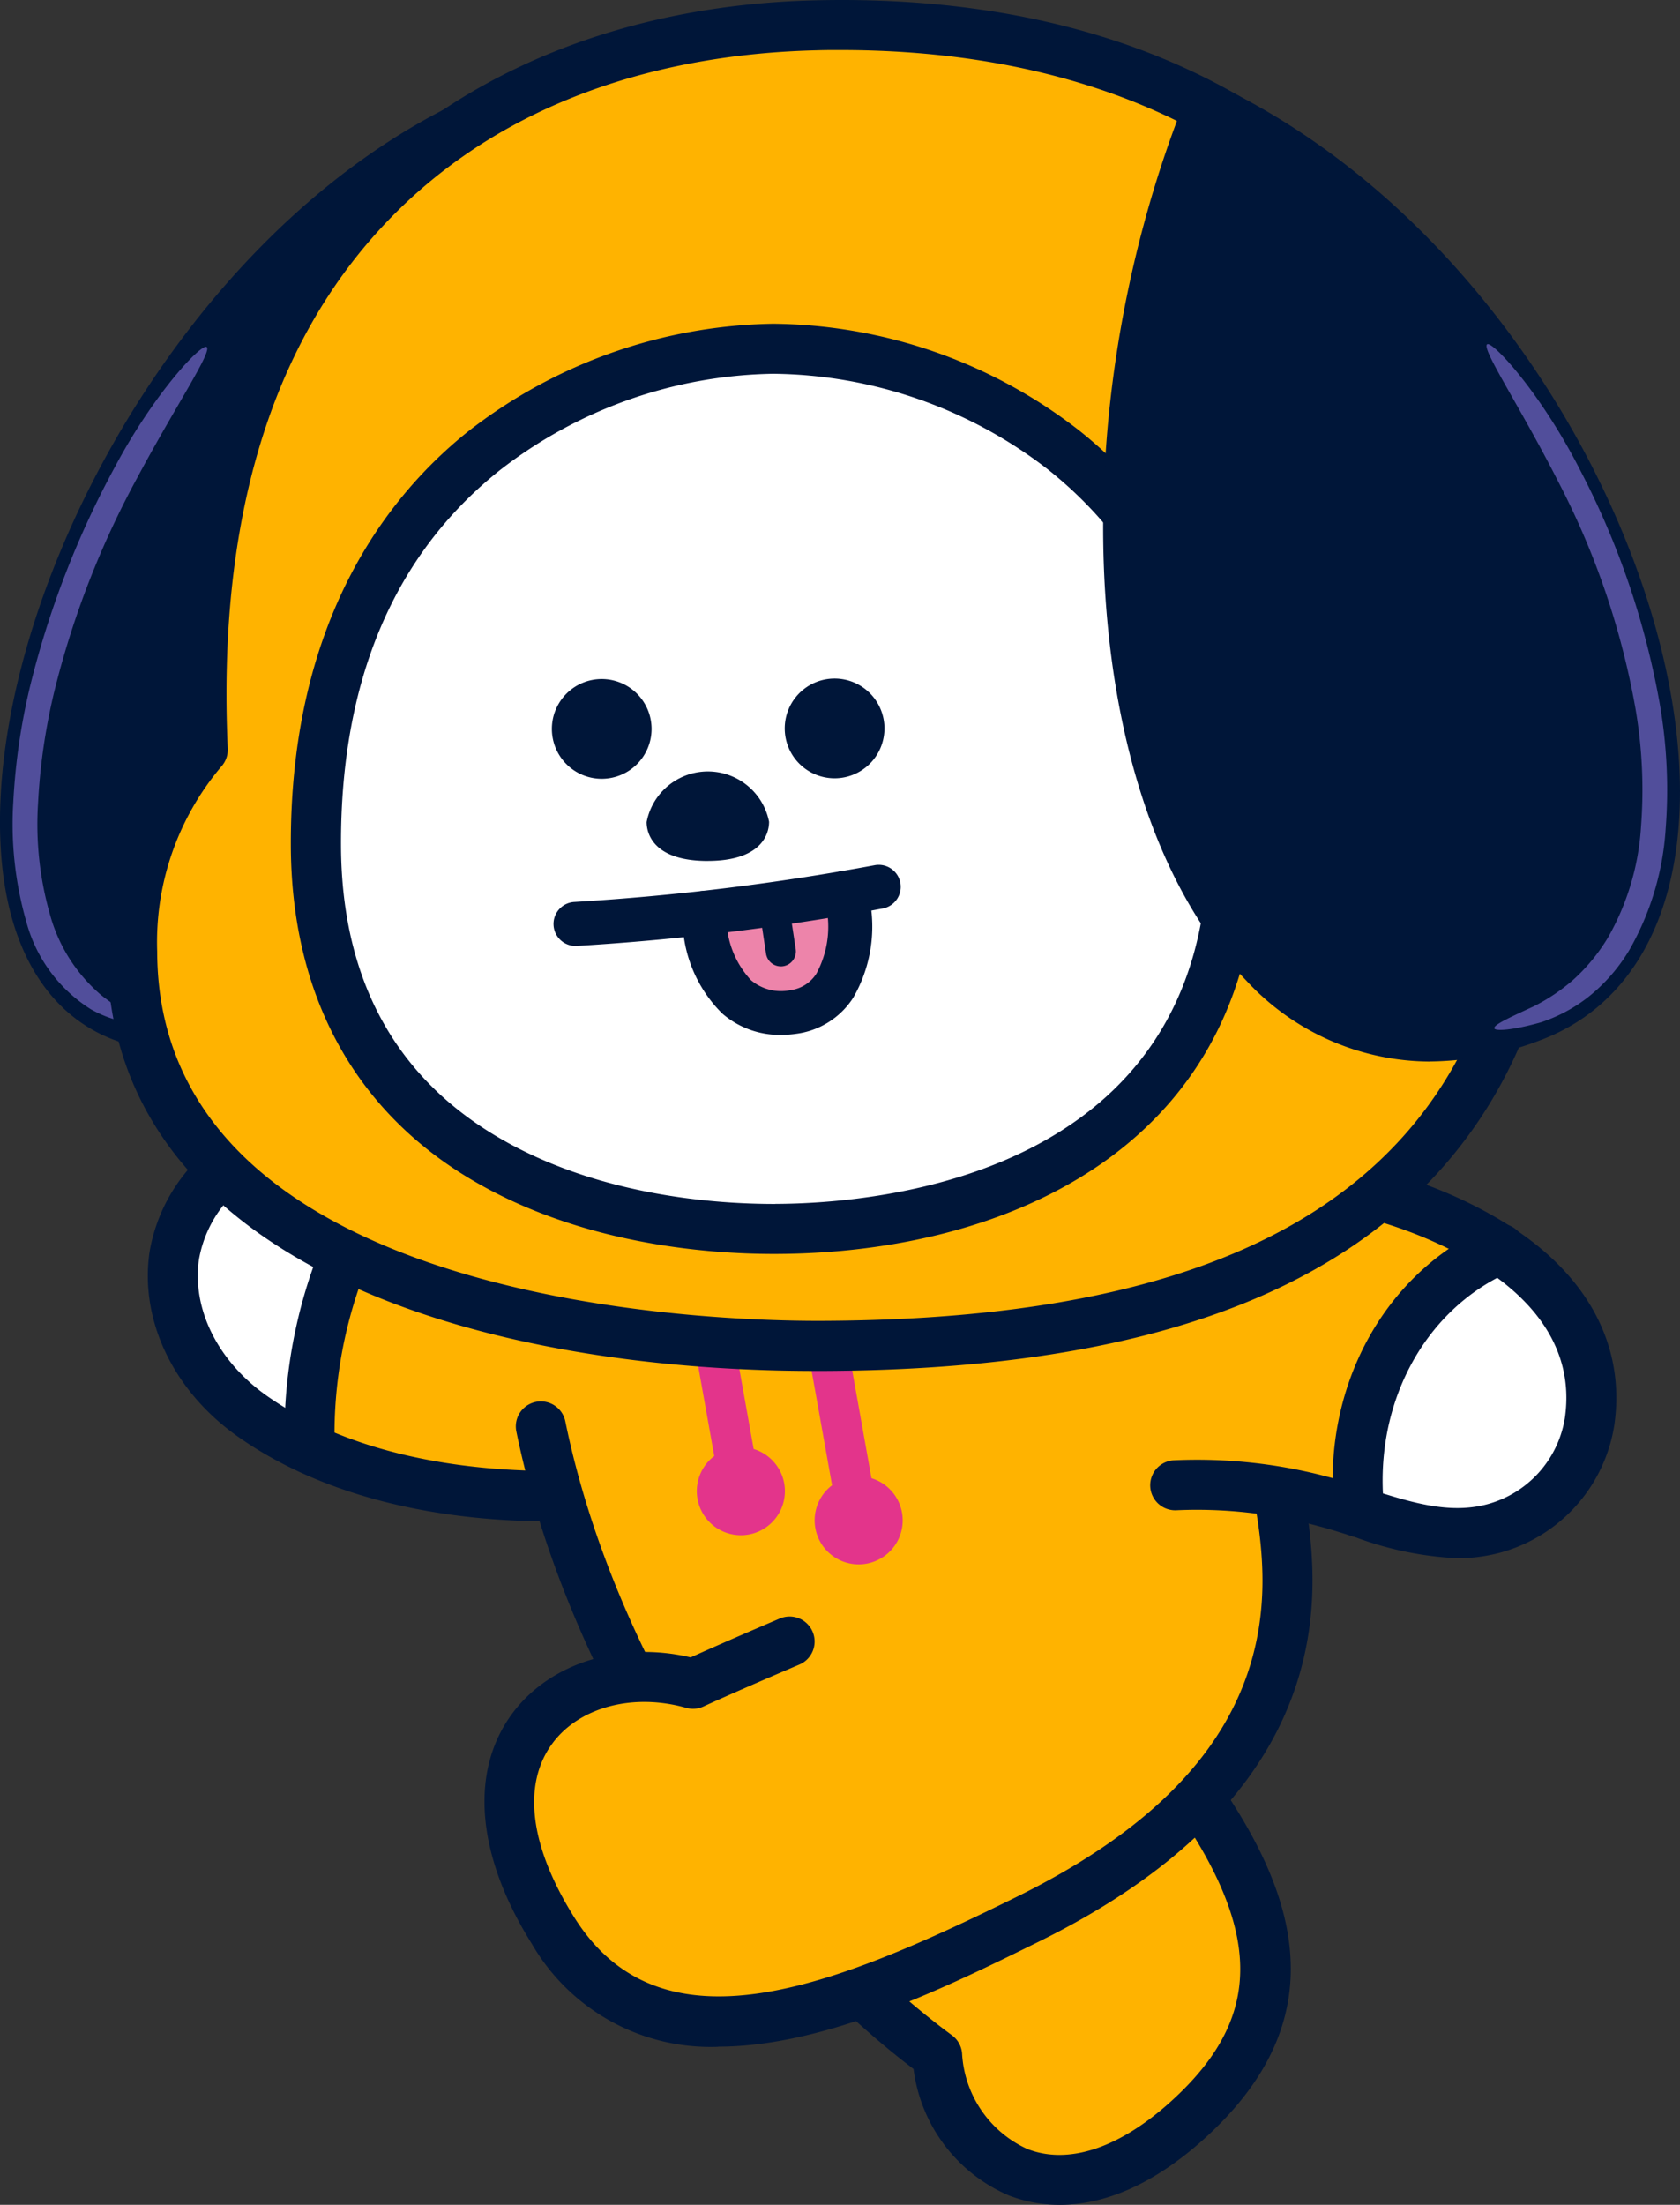 <svg id="Grupo_351" data-name="Grupo 351" xmlns="http://www.w3.org/2000/svg" xmlns:xlink="http://www.w3.org/1999/xlink" width="103.751" height="136.11" viewBox="0 0 103.751 136.11">
  <rect x="0" y="0" width="103.751" height="136.11" fill="#333333" stroke="none"/>
  <defs>
    <clipPath id="clip-path">
      <rect id="Rectángulo_147" data-name="Rectángulo 147" width="103.751" height="136.11" fill="none"/>
    </clipPath>
  </defs>
  <g id="Grupo_350" data-name="Grupo 350" transform="translate(0 0)" clip-path="url(#clip-path)">
    <path id="Trazado_2214" data-name="Trazado 2214" d="M34.755,59.878c-6.843.4-13.152-5.075-20.016-2.678a8.982,8.982,0,0,0-6.013,7c-.566,3.942,1.637,7.675,4.883,9.941,7.809,5.451,19.816,5.76,28.826,3.79" transform="translate(2.034 13.325)" fill="#ffb300" fill-rule="evenodd"/>
    <path id="Trazado_2215" data-name="Trazado 2215" d="M23.147,57.324A13.778,13.778,0,0,0,14.74,57.2a8.983,8.983,0,0,0-6.013,7c-.566,3.942,1.636,7.675,4.881,9.941a22.613,22.613,0,0,0,3.484,1.971,29.29,29.29,0,0,1,6.055-18.789" transform="translate(2.034 13.325)" fill="#fff" fill-rule="evenodd"/>
    <path id="Trazado_2216" data-name="Trazado 2216" d="M15.777,77.813a1.546,1.546,0,0,1-1.543-1.491,31.017,31.017,0,0,1,6.38-19.791,1.545,1.545,0,0,1,2.439,1.9,27.87,27.87,0,0,0-5.731,17.788,1.545,1.545,0,0,1-1.49,1.6h-.054" transform="translate(3.348 13.171)" fill="#001639"/>
    <path id="Trazado_2217" data-name="Trazado 2217" d="M32.292,80.889c-6.742,0-13.834-1.387-19.273-5.185C9,72.9,6.882,68.521,7.493,64.278a10.539,10.539,0,0,1,7.031-8.243C18.933,54.5,23,55.8,26.924,57.058c2.77.888,5.393,1.727,8.035,1.573a1.544,1.544,0,0,1,.18,3.084c-3.216.183-6.24-.78-9.159-1.715-3.6-1.155-7.005-2.245-10.44-1.048a7.426,7.426,0,0,0-4.993,5.765c-.442,3.081,1.181,6.321,4.238,8.454,7.718,5.388,19.7,5.277,27.613,3.548a1.544,1.544,0,0,1,.66,3.017,51.146,51.146,0,0,1-10.767,1.153" transform="translate(1.74 13.03)" fill="#001639"/>
    <path id="Trazado_2218" data-name="Trazado 2218" d="M63.879,92.045c7.722,9.147,11.739,17.154,3.246,24.882s-15.036,2.037-15.522-3.94c-12.388-9.15-21.669-25.1-24.476-38.833L26.638,60.2l33.594-1.177,6.3,25.289" transform="translate(6.272 13.898)" fill="#ffb300" fill-rule="evenodd"/>
    <path id="Trazado_2219" data-name="Trazado 2219" d="M59.362,119.622a8.561,8.561,0,0,1-3.138-.583,9.827,9.827,0,0,1-5.877-7.8c-11.7-8.893-21.517-24.618-24.531-39.361a1.544,1.544,0,1,1,3.026-.619c2.918,14.276,12.515,29.507,23.88,37.9a1.541,1.541,0,0,1,.621,1.117,6.9,6.9,0,0,0,4.014,5.892c2.55,1.009,5.72-.048,8.93-2.969,6.521-5.931,5.6-12.1-3.386-22.744a1.544,1.544,0,1,1,2.36-1.993c7.4,8.768,12.9,18.109,3.106,27.021-3.57,3.248-6.673,4.141-9,4.141" transform="translate(6.071 16.488)" fill="#001639"/>
    <path id="Trazado_2220" data-name="Trazado 2220" d="M62.112,54.36c4.508,7.473,11.371,20.265,11.4,30.353.028,8.936-5.506,15.773-16.008,20.951s-23.039,10.793-29.356.705C21.1,95.113,29.267,89.009,36.8,91.147c1.364-.633,4.014-1.782,5.965-2.609" transform="translate(5.994 12.8)" fill="#ffb300" fill-rule="evenodd"/>
    <path id="Trazado_2221" data-name="Trazado 2221" d="M39.5,62.6l2.585,14.452a2.718,2.718,0,1,0,2.433-.435L41.934,62.166Z" transform="translate(9.301 14.638)" fill="#e3348b"/>
    <path id="Trazado_2222" data-name="Trazado 2222" d="M36.093,75.018a2.72,2.72,0,1,0,2.433-.435L36.48,63.141l-2.433.435Z" transform="translate(8.017 14.868)" fill="#e3348b"/>
    <path id="Trazado_2223" data-name="Trazado 2223" d="M38.644,113.849a12.759,12.759,0,0,1-11.507-6.365c-3.431-5.477-3.858-10.671-1.172-14.25,2.325-3.1,6.684-4.439,10.987-3.425,1.444-.655,3.724-1.642,5.506-2.4a1.544,1.544,0,1,1,1.207,2.843c-1.985.843-4.586,1.971-5.919,2.588a1.556,1.556,0,0,1-1.071.085C33.411,92,30.1,92.87,28.435,95.089c-1.9,2.538-1.436,6.356,1.319,10.756,5.4,8.626,16.025,4.322,27.364-1.27C67.336,99.536,72.29,93.137,72.264,85.013c-.023-7.25-3.89-17.472-11.182-29.561a1.544,1.544,0,1,1,2.645-1.595C71.415,66.6,75.327,77.083,75.353,85c.03,9.289-5.646,16.806-16.869,22.341-5.72,2.821-13.192,6.5-19.84,6.5" transform="translate(5.702 12.506)" fill="#001639"/>
    <path id="Trazado_2224" data-name="Trazado 2224" d="M58.39,78.034a28.826,28.826,0,0,1,10.972.864c3.42.9,6.807,2.6,10.419,1.647a8.118,8.118,0,0,0,5.955-6.618c.651-4.513-1.758-8.29-5.967-10.9-7.741-4.8-18.436-5.394-26.954-2.833" transform="translate(12.436 13.821)" fill="#ffb300" fill-rule="evenodd"/>
    <path id="Trazado_2225" data-name="Trazado 2225" d="M76.621,62.409c-5.851,2.6-9.444,9.047-8.651,16.254,2.7.856,5.414,1.761,8.268,1.007a8.12,8.12,0,0,0,5.955-6.618c.63-4.369-1.612-8.044-5.572-10.642" transform="translate(15.979 14.695)" fill="#fff" fill-rule="evenodd"/>
    <path id="Trazado_2226" data-name="Trazado 2226" d="M68.263,80.5a1.546,1.546,0,0,1-1.533-1.375c-.854-7.749,2.987-14.917,9.559-17.835a1.545,1.545,0,1,1,1.254,2.823c-5.337,2.371-8.448,8.268-7.743,14.674a1.546,1.546,0,0,1-1.366,1.7,1.589,1.589,0,0,1-.171.009" transform="translate(15.685 14.401)" fill="#001639"/>
    <path id="Trazado_2227" data-name="Trazado 2227" d="M77.845,82.666a20.836,20.836,0,0,1-6.289-1.3c-.765-.243-1.527-.486-2.292-.686a28.405,28.405,0,0,0-8.743-.976,1.544,1.544,0,0,1-.172-3.084,31.419,31.419,0,0,1,9.7,1.072c.814.213,1.627.469,2.441.728,2.493.792,4.849,1.537,7.192.92A6.594,6.594,0,0,0,84.5,74c.668-4.635-2.487-7.652-5.252-9.369-6.854-4.251-16.938-5.3-25.7-2.665a1.545,1.545,0,0,1-.89-2.959c9.566-2.875,20.641-1.7,28.214,3,5.016,3.112,7.389,7.528,6.681,12.434a9.718,9.718,0,0,1-7.09,7.892,10.257,10.257,0,0,1-2.624.335" transform="translate(12.142 13.528)" fill="#001639"/>
    <path id="Trazado_2228" data-name="Trazado 2228" d="M8.05,61.428c-14.747-4.013-4.28-42.4,19.665-54.8,9.023,24.7,3.739,61.167-19.665,54.8" transform="translate(0.295 1.561)" fill="#001639" fill-rule="evenodd"/>
    <path id="Trazado_2229" data-name="Trazado 2229" d="M13.493,64a21.134,21.134,0,0,1-5.552-.783c-4.4-1.2-7.172-5.091-7.8-10.964-1.554-14.6,9.729-37.668,27.157-46.7a1.545,1.545,0,0,1,2.162.841c6.032,16.512,6.264,41.167-3.879,52.207A15.944,15.944,0,0,1,13.493,64M8.751,60.232c5.913,1.611,10.809.357,14.556-3.721C31.4,47.7,33.022,26.783,27.154,9.159c-15.226,8.9-25.313,29.87-23.941,42.762.341,3.2,1.578,7.232,5.537,8.311" transform="translate(0 1.267)" fill="#001639"/>
    <path id="Trazado_2230" data-name="Trazado 2230" d="M7,24.647A56.759,56.759,0,0,0,1.731,38.19a39.045,39.045,0,0,0-1.06,7.244,21.815,21.815,0,0,0,.8,7.371,9.177,9.177,0,0,0,4.01,5.432c1.564.866,2.688.839,2.718.672.07-.237-.907-.6-2.109-1.565a10,10,0,0,1-3.16-4.994A20.278,20.278,0,0,1,2.2,45.5a37.518,37.518,0,0,1,1.019-6.956A55.172,55.172,0,0,1,8.347,25.375c2.346-4.388,4.623-7.753,4.266-8.032-.3-.252-3.191,2.784-5.611,7.3" transform="translate(0.15 4.08)" fill="#514e9b"/>
    <path id="Trazado_2231" data-name="Trazado 2231" d="M49.065,82.793C33.02,82.832,6.65,78.385,6.6,58.45c-.017-7.278,3.242-11.179,4.361-12.46C9.486,13.514,29.008,1.718,48.869,1.267,71.074.762,89.377,11.592,93.012,37.5c4.045,28.83-7.509,45.207-43.947,45.295" transform="translate(1.555 0.294)" fill="#ffb300" fill-rule="evenodd"/>
    <path id="Trazado_2232" data-name="Trazado 2232" d="M49.126,84.633c-21.177,0-43.726-6.794-43.773-25.884a19.886,19.886,0,0,1,4.336-13c-.55-14.5,2.963-25.907,10.445-33.917C27,4.484,37.295.288,49.128.019c25.6-.6,42.276,13.108,45.709,37.562,2.146,15.3-.09,26.513-6.838,34.293-7.409,8.541-20.045,12.715-38.634,12.76Zm.235-1.544h0Zm1.3-80c-.484,0-.967,0-1.459.016-7.777.178-18.742,2.2-26.806,10.835-7,7.492-10.225,18.35-9.591,32.274a1.541,1.541,0,0,1-.379,1.086,16.785,16.785,0,0,0-3.979,11.44c.053,21.635,33.589,22.8,40.759,22.8h.156C67,81.5,78.876,77.676,85.665,69.85c6.128-7.066,8.128-17.481,6.113-31.84C88.654,15.753,73.7,3.09,50.656,3.09" transform="translate(1.26 0)" fill="#001639"/>
    <path id="Trazado_2233" data-name="Trazado 2233" d="M44.158,71.764c10.744-.026,28.3-4.27,28.254-23.851C72.354,23.878,53.96,17.4,44.027,17.426s-28.3,6.588-28.238,30.624c.047,19.582,17.625,23.741,28.369,23.715" transform="translate(3.718 4.103)" fill="#fff" fill-rule="evenodd"/>
    <path id="Trazado_2234" data-name="Trazado 2234" d="M44.354,73.6c-4.2,0-12.132-.624-18.9-4.729-7.12-4.318-10.9-11.417-10.917-20.526C14.505,34.5,20.478,26.823,25.492,22.821a31.439,31.439,0,0,1,18.826-6.644,31.233,31.233,0,0,1,18.857,6.553C68.21,26.707,74.218,34.356,74.251,48.2,74.3,66.877,58.89,73.569,44.457,73.6Zm.1-3.089,0,1.544,0-1.544c6.28-.015,26.763-1.669,26.713-22.3-.023-10.127-3.356-17.885-9.9-23.058a28.168,28.168,0,0,0-16.936-5.888,28.231,28.231,0,0,0-16.906,5.97c-6.521,5.2-9.815,12.977-9.79,23.106.019,8.09,3.192,14.109,9.429,17.893,6.176,3.747,13.562,4.286,17.392,4.281" transform="translate(3.424 3.809)" fill="#001639"/>
    <path id="Trazado_2235" data-name="Trazado 2235" d="M43.914,44.6c.777,2.921.036,6.914-3.225,7.366-3.839.534-5.461-2.965-5.466-6.119" transform="translate(8.294 10.503)" fill="#ed84aa" fill-rule="evenodd"/>
    <path id="Trazado_2236" data-name="Trazado 2236" d="M40.194,53.643a5.407,5.407,0,0,1-3.626-1.319,8.273,8.273,0,0,1-2.445-6.211,1.359,1.359,0,0,1,1.358-1.361h0a1.36,1.36,0,0,1,1.359,1.358,5.643,5.643,0,0,0,1.509,4.162,2.873,2.873,0,0,0,2.41.613A2.23,2.23,0,0,0,42.39,49.85a6.1,6.1,0,0,0,.469-4.637,1.359,1.359,0,0,1,2.627-.7,8.775,8.775,0,0,1-.831,6.84,4.94,4.94,0,0,1-3.519,2.223,6.834,6.834,0,0,1-.941.067" transform="translate(8.035 10.243)" fill="#001639"/>
    <path id="Trazado_2237" data-name="Trazado 2237" d="M29.03,48.223a1.359,1.359,0,0,1-.077-2.716,151.219,151.219,0,0,0,18.583-2.276,1.359,1.359,0,0,1,.479,2.675A153.749,153.749,0,0,1,29.109,48.22c-.026,0-.053,0-.079,0" transform="translate(6.516 10.174)" fill="#001639"/>
    <path id="Trazado_2238" data-name="Trazado 2238" d="M39.274,49.084a.927.927,0,0,1-.915-.789l-.348-2.32a.926.926,0,1,1,1.832-.274l.35,2.32a.928.928,0,0,1-.78,1.054.869.869,0,0,1-.138.01" transform="translate(8.948 10.574)" fill="#001639"/>
    <path id="Trazado_2239" data-name="Trazado 2239" d="M33.744,37a3.079,3.079,0,1,1-3.086-3.071A3.08,3.08,0,0,1,33.744,37" transform="translate(6.495 7.99)" fill="#001639" fill-rule="evenodd"/>
    <path id="Trazado_2240" data-name="Trazado 2240" d="M45.385,36.976A3.079,3.079,0,1,1,42.3,33.905a3.08,3.08,0,0,1,3.086,3.071" transform="translate(9.236 7.984)" fill="#001639" fill-rule="evenodd"/>
    <path id="Trazado_2241" data-name="Trazado 2241" d="M36.109,44.072c-3.226.007-3.784-1.563-3.787-2.4a3.852,3.852,0,0,1,7.562-.019c0,.835-.55,2.409-3.776,2.417" transform="translate(7.611 9.077)" fill="#001639" fill-rule="evenodd"/>
    <path id="Trazado_2242" data-name="Trazado 2242" d="M81.273,61.5C97.5,55.486,86.558,17.572,61.353,5.427,49.821,34.4,59.249,69.673,81.273,61.5" transform="translate(13.281 1.278)" fill="#001639" fill-rule="evenodd"/>
    <path id="Trazado_2243" data-name="Trazado 2243" d="M75.328,64.657a15.5,15.5,0,0,1-11.347-5C53.854,49.292,52.2,25.394,60.214,5.257l.614-1.539,1.492.719c17.854,8.6,29.108,30.154,28.416,44.882-.334,7.109-3.4,12.094-8.631,14.034a19.486,19.486,0,0,1-6.778,1.3M62.479,7.983C55.7,26.444,57.262,48.362,66.19,57.5c4.025,4.12,9.019,5.115,14.842,2.955,5.122-1.9,6.427-7.185,6.62-11.284C88.277,35.845,78.361,16.5,62.479,7.983" transform="translate(12.984 0.875)" fill="#001639"/>
    <path id="Trazado_2244" data-name="Trazado 2244" d="M78.728,25.671A48.587,48.587,0,0,1,83.5,39.66a29.6,29.6,0,0,1,.348,7.319,15.749,15.749,0,0,1-2.03,6.83,11.421,11.421,0,0,1-2.2,2.667,11.813,11.813,0,0,1-2.372,1.588c-1.511.7-2.515,1.149-2.456,1.371.044.184,1.134.121,2.871-.372a9.729,9.729,0,0,0,2.848-1.5A10.731,10.731,0,0,0,83.125,54.6a17.26,17.26,0,0,0,2.245-7.487,31.087,31.087,0,0,0-.363-7.7,50.084,50.084,0,0,0-4.918-14.44c-2.444-4.8-5.446-8.016-5.746-7.765-.361.277,2.021,3.813,4.386,8.463" transform="translate(17.496 4.049)" fill="#514e9b"/>
  </g>
</svg>
